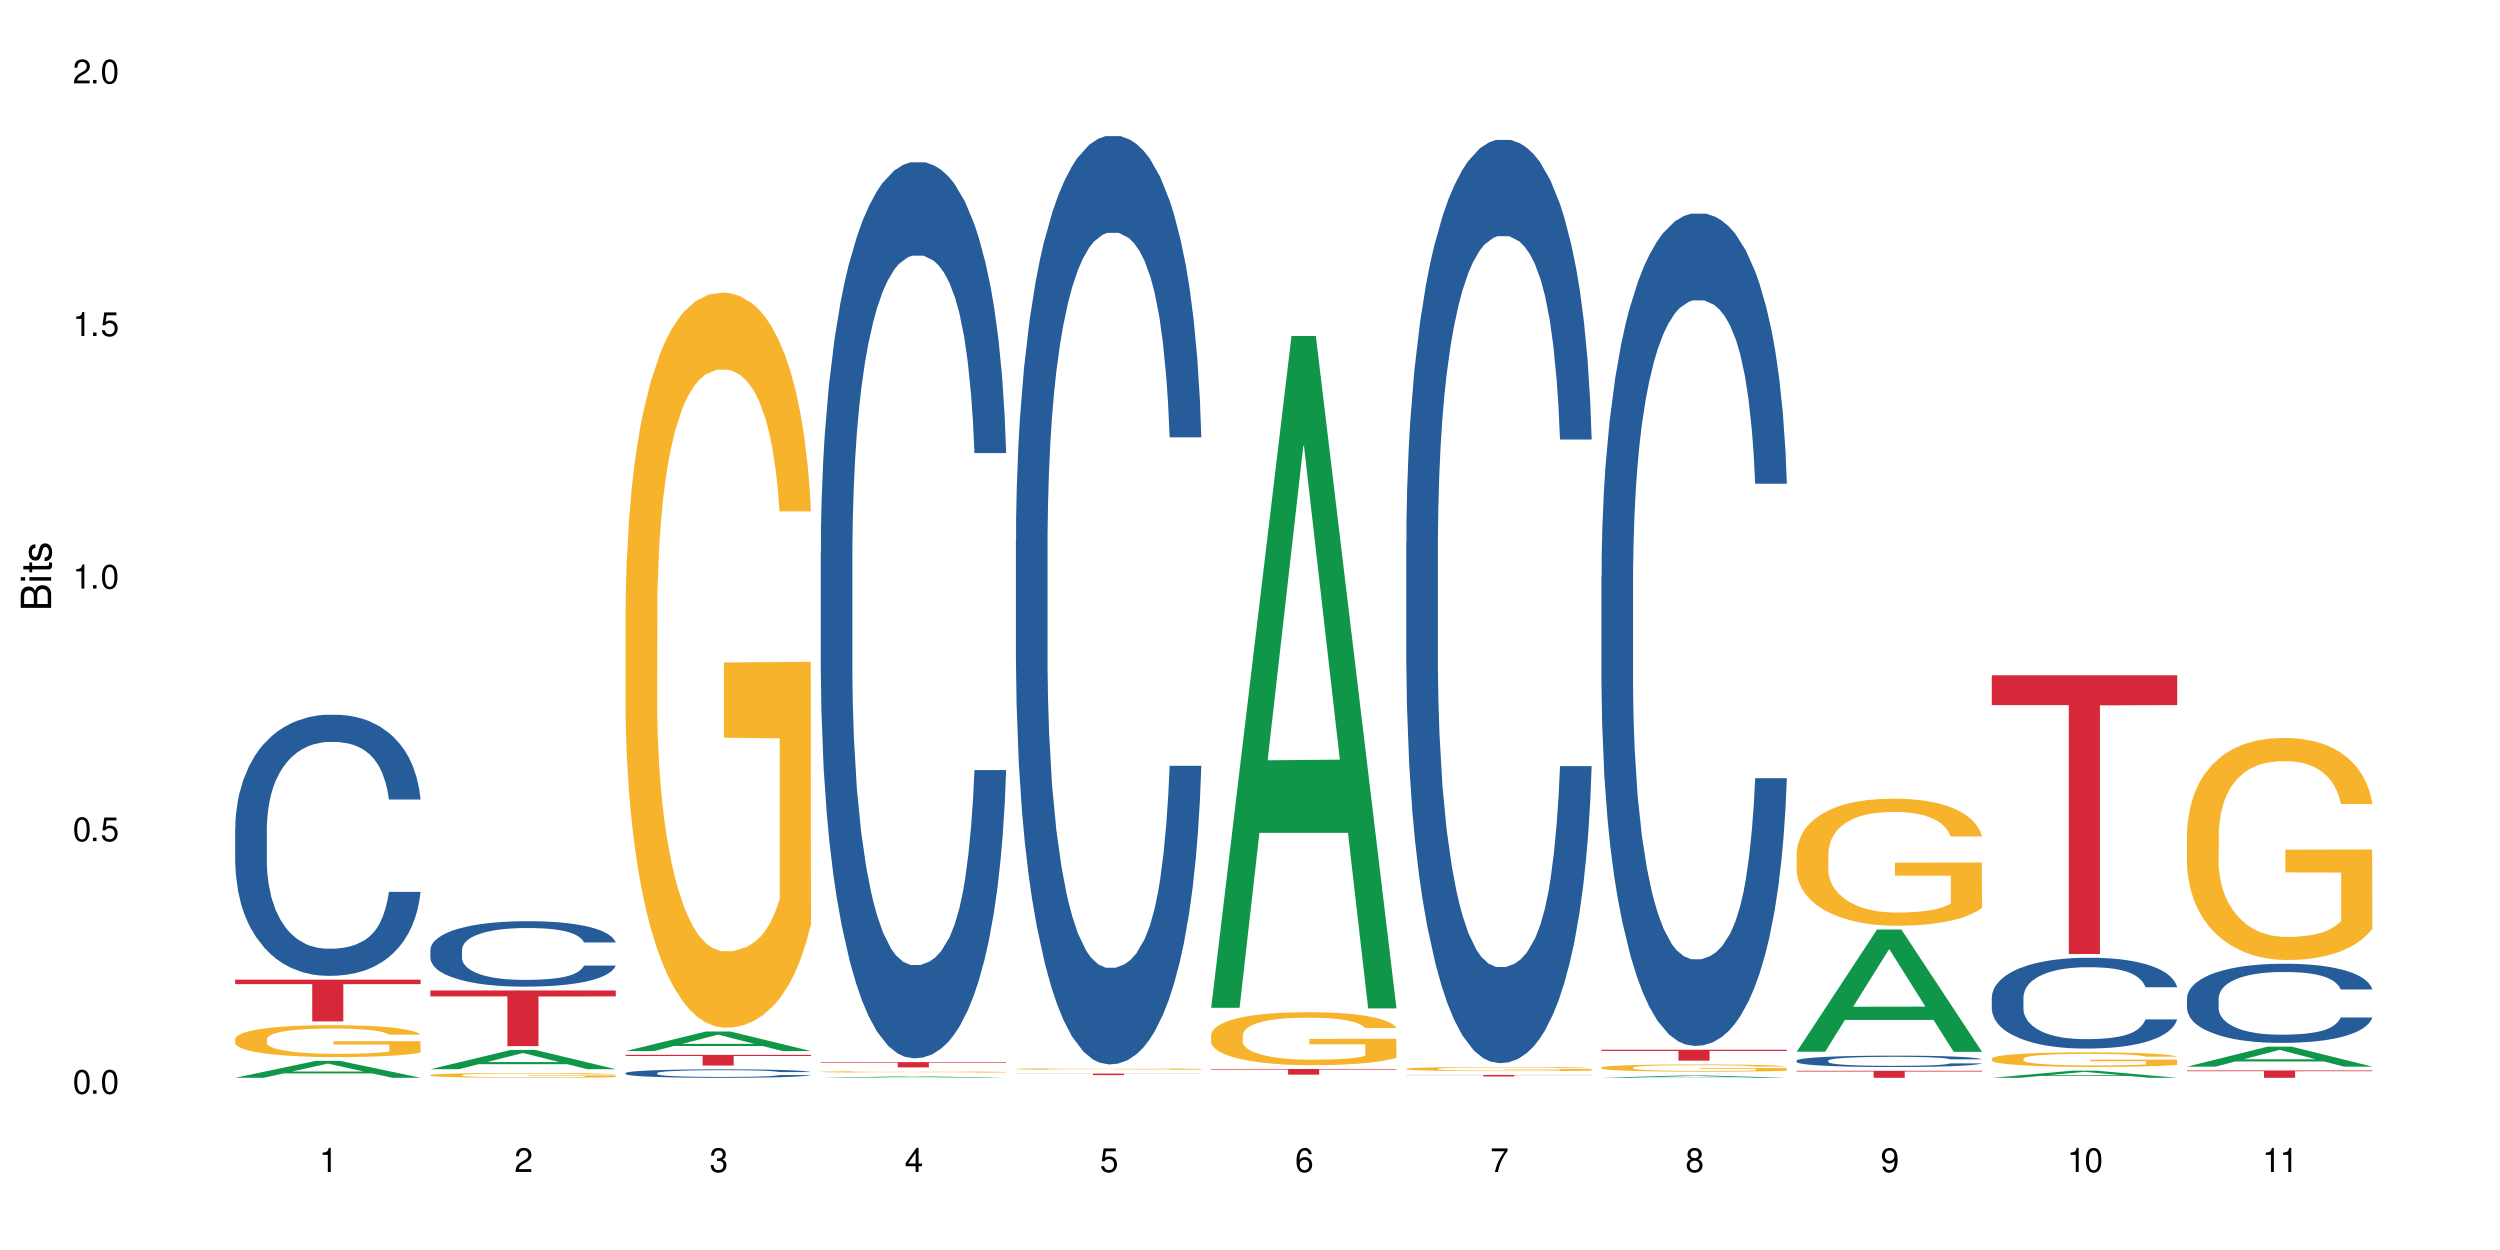 <?xml version="1.0" encoding="UTF-8"?>
<svg xmlns="http://www.w3.org/2000/svg" xmlns:xlink="http://www.w3.org/1999/xlink" width="720" height="360" viewBox="0 0 720 360">
<defs>
<g>
<g id="glyph-0-0">
</g>
<g id="glyph-0-1">
<path d="M 2.641 -6.938 C 2 -6.938 1.422 -6.656 1.078 -6.172 C 0.641 -5.562 0.406 -4.641 0.406 -3.359 C 0.406 -1.016 1.188 0.219 2.641 0.219 C 4.078 0.219 4.859 -1.016 4.859 -3.297 C 4.859 -4.641 4.656 -5.547 4.203 -6.172 C 3.844 -6.656 3.281 -6.938 2.641 -6.938 Z M 2.641 -6.188 C 3.547 -6.188 4 -5.25 4 -3.375 C 4 -1.406 3.562 -0.484 2.625 -0.484 C 1.734 -0.484 1.281 -1.438 1.281 -3.344 C 1.281 -5.25 1.734 -6.188 2.641 -6.188 Z M 2.641 -6.188 "/>
</g>
<g id="glyph-0-2">
<path d="M 1.828 -1 L 0.828 -1 L 0.828 0 L 1.828 0 Z M 1.828 -1 "/>
</g>
<g id="glyph-0-3">
<path d="M 4.562 -6.797 L 1.062 -6.797 L 0.547 -3.094 L 1.328 -3.094 C 1.719 -3.562 2.047 -3.734 2.578 -3.734 C 3.484 -3.734 4.062 -3.109 4.062 -2.094 C 4.062 -1.125 3.484 -0.531 2.578 -0.531 C 1.828 -0.531 1.375 -0.906 1.188 -1.672 L 0.328 -1.672 C 0.453 -1.109 0.547 -0.844 0.75 -0.594 C 1.125 -0.078 1.828 0.219 2.594 0.219 C 3.969 0.219 4.922 -0.781 4.922 -2.219 C 4.922 -3.562 4.031 -4.484 2.719 -4.484 C 2.25 -4.484 1.859 -4.359 1.469 -4.062 L 1.734 -5.969 L 4.562 -5.969 Z M 4.562 -6.797 "/>
</g>
<g id="glyph-0-4">
<path d="M 2.484 -4.938 L 2.484 0 L 3.328 0 L 3.328 -6.938 L 2.766 -6.938 C 2.469 -5.875 2.281 -5.734 0.984 -5.562 L 0.984 -4.938 Z M 2.484 -4.938 "/>
</g>
<g id="glyph-0-5">
<path d="M 4.859 -0.828 L 1.281 -0.828 C 1.359 -1.406 1.672 -1.781 2.5 -2.281 L 3.469 -2.828 C 4.406 -3.344 4.906 -4.062 4.906 -4.906 C 4.906 -5.484 4.672 -6.031 4.266 -6.406 C 3.859 -6.766 3.375 -6.938 2.719 -6.938 C 1.859 -6.938 1.219 -6.625 0.844 -6.031 C 0.609 -5.672 0.5 -5.234 0.484 -4.531 L 1.328 -4.531 C 1.359 -5.016 1.406 -5.281 1.531 -5.516 C 1.75 -5.938 2.188 -6.203 2.703 -6.203 C 3.469 -6.203 4.031 -5.641 4.031 -4.891 C 4.031 -4.344 3.719 -3.859 3.125 -3.516 L 2.234 -3 C 0.812 -2.172 0.406 -1.531 0.328 -0.016 L 4.859 -0.016 Z M 4.859 -0.828 "/>
</g>
<g id="glyph-0-6">
<path d="M 2.125 -3.188 L 2.578 -3.188 C 3.5 -3.188 3.984 -2.766 3.984 -1.922 C 3.984 -1.062 3.469 -0.531 2.594 -0.531 C 1.656 -0.531 1.203 -1 1.156 -2.016 L 0.312 -2.016 C 0.344 -1.453 0.438 -1.094 0.609 -0.781 C 0.953 -0.109 1.625 0.219 2.547 0.219 C 3.953 0.219 4.859 -0.625 4.859 -1.938 C 4.859 -2.828 4.516 -3.297 3.703 -3.594 C 4.344 -3.844 4.656 -4.328 4.656 -5.031 C 4.656 -6.219 3.875 -6.938 2.578 -6.938 C 1.203 -6.938 0.484 -6.172 0.453 -4.703 L 1.297 -4.703 C 1.312 -5.125 1.344 -5.359 1.453 -5.578 C 1.641 -5.969 2.062 -6.203 2.594 -6.203 C 3.344 -6.203 3.797 -5.75 3.797 -5 C 3.797 -4.516 3.609 -4.219 3.25 -4.047 C 3.016 -3.953 2.703 -3.922 2.125 -3.906 Z M 2.125 -3.188 "/>
</g>
<g id="glyph-0-7">
<path d="M 3.141 -1.672 L 3.141 0 L 3.984 0 L 3.984 -1.672 L 4.984 -1.672 L 4.984 -2.438 L 3.984 -2.438 L 3.984 -6.938 L 3.359 -6.938 L 0.266 -2.578 L 0.266 -1.672 Z M 3.141 -2.438 L 1 -2.438 L 3.141 -5.5 Z M 3.141 -2.438 "/>
</g>
<g id="glyph-0-8">
<path d="M 4.781 -5.125 C 4.609 -6.266 3.891 -6.938 2.844 -6.938 C 2.094 -6.938 1.422 -6.578 1.031 -5.953 C 0.594 -5.266 0.406 -4.422 0.406 -3.172 C 0.406 -2 0.578 -1.25 0.984 -0.641 C 1.359 -0.078 1.953 0.219 2.703 0.219 C 3.984 0.219 4.922 -0.75 4.922 -2.094 C 4.922 -3.375 4.062 -4.281 2.844 -4.281 C 2.172 -4.281 1.641 -4.031 1.281 -3.516 C 1.281 -5.234 1.828 -6.188 2.797 -6.188 C 3.391 -6.188 3.797 -5.797 3.938 -5.125 Z M 2.734 -3.531 C 3.547 -3.531 4.062 -2.953 4.062 -2.031 C 4.062 -1.156 3.484 -0.531 2.703 -0.531 C 1.922 -0.531 1.328 -1.188 1.328 -2.078 C 1.328 -2.938 1.906 -3.531 2.734 -3.531 Z M 2.734 -3.531 "/>
</g>
<g id="glyph-0-9">
<path d="M 4.984 -6.797 L 0.438 -6.797 L 0.438 -5.969 L 4.109 -5.969 C 2.5 -3.656 1.828 -2.234 1.328 0 L 2.219 0 C 2.594 -2.172 3.453 -4.047 4.984 -6.094 Z M 4.984 -6.797 "/>
</g>
<g id="glyph-0-10">
<path d="M 3.75 -3.656 C 4.469 -4.094 4.688 -4.438 4.688 -5.078 C 4.688 -6.172 3.844 -6.938 2.641 -6.938 C 1.438 -6.938 0.594 -6.172 0.594 -5.094 C 0.594 -4.438 0.812 -4.094 1.516 -3.656 C 0.734 -3.266 0.359 -2.703 0.359 -1.922 C 0.359 -0.656 1.281 0.219 2.641 0.219 C 3.984 0.219 4.922 -0.656 4.922 -1.922 C 4.922 -2.703 4.531 -3.266 3.75 -3.656 Z M 2.641 -6.188 C 3.359 -6.188 3.812 -5.75 3.812 -5.062 C 3.812 -4.406 3.344 -3.984 2.641 -3.984 C 1.922 -3.984 1.453 -4.406 1.453 -5.078 C 1.453 -5.75 1.922 -6.188 2.641 -6.188 Z M 2.641 -3.266 C 3.484 -3.266 4.062 -2.719 4.062 -1.906 C 4.062 -1.078 3.484 -0.531 2.625 -0.531 C 1.797 -0.531 1.219 -1.094 1.219 -1.906 C 1.219 -2.719 1.781 -3.266 2.641 -3.266 Z M 2.641 -3.266 "/>
</g>
<g id="glyph-0-11">
<path d="M 0.516 -1.578 C 0.672 -0.453 1.406 0.219 2.438 0.219 C 3.188 0.219 3.859 -0.141 4.266 -0.766 C 4.688 -1.453 4.891 -2.297 4.891 -3.547 C 4.891 -4.719 4.703 -5.453 4.312 -6.078 C 3.938 -6.641 3.344 -6.938 2.594 -6.938 C 1.297 -6.938 0.359 -5.969 0.359 -4.625 C 0.359 -3.344 1.234 -2.453 2.453 -2.453 C 3.094 -2.453 3.578 -2.672 4.016 -3.203 C 4 -1.484 3.469 -0.531 2.5 -0.531 C 1.906 -0.531 1.484 -0.906 1.359 -1.578 Z M 2.578 -6.203 C 3.375 -6.203 3.969 -5.531 3.969 -4.641 C 3.969 -3.797 3.391 -3.188 2.547 -3.188 C 1.734 -3.188 1.234 -3.766 1.234 -4.688 C 1.234 -5.562 1.797 -6.203 2.578 -6.203 Z M 2.578 -6.203 "/>
</g>
<g id="glyph-1-0">
</g>
<g id="glyph-1-1">
<path d="M 0 -0.953 L 0 -4.891 C 0 -5.719 -0.234 -6.344 -0.734 -6.797 C -1.188 -7.234 -1.812 -7.469 -2.5 -7.469 C -3.547 -7.469 -4.188 -7 -4.625 -5.875 C -4.984 -6.688 -5.625 -7.094 -6.531 -7.094 C -7.172 -7.094 -7.734 -6.859 -8.141 -6.391 C -8.562 -5.922 -8.75 -5.344 -8.75 -4.5 L -8.75 -0.953 Z M -4.984 -2.062 L -7.766 -2.062 L -7.766 -4.219 C -7.766 -4.844 -7.688 -5.203 -7.453 -5.5 C -7.219 -5.812 -6.859 -5.969 -6.375 -5.969 C -5.891 -5.969 -5.531 -5.812 -5.297 -5.5 C -5.062 -5.203 -4.984 -4.844 -4.984 -4.219 Z M -0.984 -2.062 L -4 -2.062 L -4 -4.781 C -4 -5.766 -3.438 -6.359 -2.484 -6.359 C -1.547 -6.359 -0.984 -5.766 -0.984 -4.781 Z M -0.984 -2.062 "/>
</g>
<g id="glyph-1-2">
<path d="M -6.281 -1.797 L -6.281 -0.797 L 0 -0.797 L 0 -1.797 Z M -8.75 -1.797 L -8.75 -0.797 L -7.484 -0.797 L -7.484 -1.797 Z M -8.75 -1.797 "/>
</g>
<g id="glyph-1-3">
<path d="M -6.281 -3.047 L -6.281 -2.016 L -8.016 -2.016 L -8.016 -1.016 L -6.281 -1.016 L -6.281 -0.172 L -5.469 -0.172 L -5.469 -1.016 L -0.719 -1.016 C -0.078 -1.016 0.281 -1.453 0.281 -2.234 C 0.281 -2.5 0.25 -2.719 0.188 -3.047 L -0.641 -3.047 C -0.609 -2.906 -0.594 -2.766 -0.594 -2.562 C -0.594 -2.141 -0.719 -2.016 -1.156 -2.016 L -5.469 -2.016 L -5.469 -3.047 Z M -6.281 -3.047 "/>
</g>
<g id="glyph-1-4">
<path d="M -4.531 -5.25 C -5.766 -5.25 -6.469 -4.422 -6.469 -2.969 C -6.469 -1.516 -5.719 -0.562 -4.547 -0.562 C -3.562 -0.562 -3.094 -1.062 -2.734 -2.562 L -2.516 -3.484 C -2.344 -4.188 -2.094 -4.469 -1.641 -4.469 C -1.047 -4.469 -0.641 -3.875 -0.641 -3 C -0.641 -2.453 -0.797 -2 -1.062 -1.75 C -1.25 -1.594 -1.422 -1.531 -1.875 -1.469 L -1.875 -0.406 C -0.422 -0.453 0.281 -1.266 0.281 -2.922 C 0.281 -4.5 -0.5 -5.516 -1.719 -5.516 C -2.656 -5.516 -3.172 -4.984 -3.469 -3.734 L -3.703 -2.766 C -3.891 -1.953 -4.156 -1.609 -4.594 -1.609 C -5.188 -1.609 -5.547 -2.125 -5.547 -2.938 C -5.547 -3.75 -5.203 -4.172 -4.531 -4.203 Z M -4.531 -5.25 "/>
</g>
</g>
</defs>
<rect x="-72" y="-36" width="864" height="432" fill="rgb(100%, 100%, 100%)" fill-opacity="1"/>
<path fill-rule="nonzero" fill="rgb(6.275%, 58.824%, 28.235%)" fill-opacity="1" d="M 67.73 310.402 L 67.789 310.398 L 90.895 305.535 L 97.91 305.535 L 121.133 310.406 L 112.973 310.406 L 107.152 309.137 L 81.652 309.137 L 75.945 310.402 L 67.73 310.402 L 84.105 308.609 L 104.816 308.605 L 94.488 306.332 L 94.375 306.328 L 94.262 306.34 L 84.047 308.605 L 84.105 308.609 Z M 67.73 310.402 "/>
<path fill-rule="nonzero" fill="rgb(14.51%, 36.078%, 60%)" fill-opacity="1" d="M 67.73 238.574 L 67.797 238.508 L 67.797 236.855 L 67.992 234.246 L 68.449 230.945 L 68.902 228.676 L 70.074 224.621 L 71.703 220.703 L 73.398 217.68 L 74.633 215.891 L 75.742 214.516 L 78.281 211.973 L 79.91 210.668 L 81.668 209.5 L 83.816 208.332 L 85.379 207.645 L 88.895 206.543 L 91.5 206.062 L 93.52 205.855 L 97.883 205.855 L 100.488 206.133 L 102.375 206.477 L 104.461 207.023 L 106.219 207.645 L 109.281 209.156 L 112.016 211.082 L 113.254 212.18 L 115.207 214.312 L 116.703 216.375 L 117.746 218.16 L 118.918 220.703 L 119.961 223.797 L 120.742 227.301 L 121.133 230.258 L 112.016 230.258 L 111.559 227.508 L 111.039 225.379 L 110.062 222.559 L 109.086 220.566 L 107.715 218.574 L 106.48 217.266 L 104.785 215.961 L 103.289 215.137 L 101.727 214.516 L 100.227 214.105 L 97.363 213.691 L 94.039 213.691 L 92.805 213.832 L 90.262 214.379 L 88.895 214.859 L 86.941 215.824 L 85.574 216.719 L 83.945 218.09 L 82.84 219.262 L 81.473 221.047 L 80.496 222.629 L 79.387 224.898 L 78.738 226.613 L 78.152 228.539 L 77.629 230.809 L 77.238 233.215 L 76.977 235.758 L 76.848 238.23 L 76.848 248.887 L 76.977 251.359 L 77.305 254.246 L 78.152 258.441 L 79.387 262.082 L 80.82 264.969 L 82.188 267.031 L 82.969 267.996 L 84.012 269.094 L 85.641 270.469 L 87.984 271.844 L 89.352 272.395 L 91.438 272.945 L 93.586 273.219 L 96.449 273.219 L 98.988 272.945 L 100.684 272.602 L 102.441 272.051 L 104.852 270.883 L 106.348 269.781 L 107.652 268.477 L 108.629 267.168 L 109.281 266.07 L 110.258 263.938 L 111.039 261.602 L 111.625 259.195 L 112.016 256.859 L 121.133 256.859 L 120.742 259.609 L 120.156 262.289 L 119.57 264.281 L 118.656 266.688 L 117.613 268.82 L 116.117 271.227 L 114.879 272.805 L 113.254 274.523 L 111.754 275.832 L 110.125 277 L 107.715 278.375 L 106.152 279.062 L 104.461 279.68 L 102.441 280.23 L 99.902 280.711 L 97.168 280.984 L 94.625 281.055 L 91.891 280.918 L 89.871 280.641 L 87.203 280.023 L 83.883 278.785 L 81.473 277.48 L 79.582 276.176 L 77.957 274.801 L 76.133 272.945 L 73.789 269.918 L 72.355 267.582 L 71.379 265.656 L 70.27 262.977 L 69.488 260.57 L 68.578 256.723 L 67.926 251.84 L 67.73 248.062 Z M 67.73 238.574 "/>
<path fill-rule="nonzero" fill="rgb(96.863%, 70.196%, 16.863%)" fill-opacity="1" d="M 67.73 299.191 L 67.797 299.184 L 67.797 299.016 L 68.055 298.637 L 68.707 298.117 L 69.555 297.691 L 70.465 297.355 L 71.051 297.18 L 72.027 296.926 L 72.875 296.742 L 75.023 296.363 L 77.762 296.012 L 79.258 295.859 L 80.949 295.719 L 83.359 295.559 L 84.469 295.5 L 87.855 295.363 L 91.695 295.281 L 95.93 295.254 L 97.883 295.266 L 100.555 295.297 L 104.199 295.391 L 106.285 295.473 L 107.91 295.559 L 109.605 295.668 L 111.688 295.836 L 113.645 296.035 L 115.207 296.238 L 116.77 296.488 L 118.07 296.758 L 119.18 297.051 L 120.156 297.406 L 120.742 297.699 L 121.133 297.992 L 112.078 297.992 L 111.559 297.699 L 110.973 297.473 L 109.996 297.195 L 109.02 296.992 L 108.043 296.832 L 106.219 296.617 L 104.656 296.48 L 102.703 296.363 L 100.812 296.289 L 98.664 296.238 L 97.363 296.223 L 93.91 296.223 L 90.785 296.281 L 88.961 296.348 L 87.66 296.414 L 85.836 296.539 L 84.727 296.641 L 84.078 296.707 L 82.125 296.969 L 80.82 297.203 L 80.105 297.363 L 79.191 297.613 L 78.543 297.84 L 77.824 298.176 L 77.434 298.43 L 76.914 299 L 76.848 300.512 L 77.043 300.828 L 77.434 301.172 L 77.957 301.477 L 78.738 301.793 L 79.52 302.039 L 80.887 302.367 L 82.059 302.582 L 82.969 302.727 L 84.727 302.953 L 85.445 303.027 L 87.137 303.18 L 88.895 303.297 L 91.047 303.398 L 92.672 303.449 L 95.277 303.492 L 98.598 303.492 L 102.508 303.441 L 104.98 303.371 L 106.676 303.305 L 107.781 303.246 L 109.148 303.156 L 110.125 303.07 L 111.039 302.977 L 112.145 302.836 L 112.145 300.828 L 96.059 300.82 L 96.059 299.879 L 121.066 299.871 L 121.133 303.156 L 119.766 303.383 L 118.07 303.598 L 116.441 303.766 L 114.75 303.91 L 112.34 304.07 L 110.387 304.172 L 107.391 304.289 L 104.656 304.363 L 101.789 304.414 L 99.25 304.438 L 96.254 304.445 L 93.586 304.43 L 90.719 304.379 L 88.441 304.312 L 86.355 304.23 L 84.273 304.121 L 81.668 303.945 L 79.973 303.801 L 78.215 303.625 L 76.457 303.414 L 74.895 303.188 L 73.852 303.012 L 72.812 302.809 L 71.703 302.559 L 70.66 302.273 L 69.879 302.012 L 69.164 301.719 L 68.645 301.441 L 68.121 301.062 L 67.859 300.762 L 67.73 300.5 Z M 67.73 299.191 "/>
<path fill-rule="nonzero" fill="rgb(83.922%, 15.686%, 22.353%)" fill-opacity="1" d="M 67.73 282.145 L 121.133 282.145 L 121.133 283.43 L 98.875 283.441 L 98.875 294.168 L 89.922 294.168 L 89.922 283.453 L 89.793 283.43 L 67.73 283.43 Z M 67.73 282.145 "/>
<path fill-rule="nonzero" fill="rgb(6.275%, 58.824%, 28.235%)" fill-opacity="1" d="M 123.941 307.926 L 124 307.922 L 147.105 302.379 L 154.125 302.379 L 177.344 307.934 L 169.184 307.934 L 163.367 306.484 L 137.863 306.484 L 132.156 307.926 L 123.941 307.926 L 140.316 305.883 L 161.027 305.879 L 150.699 303.285 L 150.586 303.281 L 150.473 303.297 L 140.258 305.879 L 140.316 305.883 Z M 123.941 307.926 "/>
<path fill-rule="nonzero" fill="rgb(14.51%, 36.078%, 60%)" fill-opacity="1" d="M 123.941 273.52 L 124.008 273.5 L 124.008 273.086 L 124.203 272.434 L 124.66 271.605 L 125.113 271.039 L 126.285 270.023 L 127.914 269.039 L 129.609 268.281 L 130.844 267.836 L 131.953 267.492 L 134.492 266.855 L 136.121 266.527 L 137.879 266.234 L 140.027 265.941 L 141.59 265.77 L 145.109 265.492 L 147.711 265.371 L 149.73 265.32 L 154.094 265.32 L 156.699 265.391 L 158.59 265.477 L 160.672 265.613 L 162.43 265.77 L 165.492 266.148 L 168.227 266.629 L 169.465 266.906 L 171.418 267.438 L 172.914 267.957 L 173.957 268.402 L 175.129 269.039 L 176.172 269.816 L 176.953 270.695 L 177.344 271.434 L 168.227 271.434 L 167.77 270.746 L 167.25 270.211 L 166.273 269.504 L 165.297 269.008 L 163.93 268.508 L 162.691 268.18 L 160.996 267.852 L 159.5 267.645 L 157.938 267.492 L 156.438 267.387 L 153.574 267.285 L 150.254 267.285 L 149.016 267.32 L 146.477 267.457 L 145.109 267.578 L 143.152 267.816 L 141.785 268.043 L 140.156 268.387 L 139.051 268.68 L 137.684 269.125 L 136.707 269.523 L 135.598 270.09 L 134.949 270.523 L 134.363 271.004 L 133.84 271.57 L 133.449 272.176 L 133.191 272.812 L 133.059 273.434 L 133.059 276.102 L 133.191 276.723 L 133.516 277.445 L 134.363 278.496 L 135.598 279.406 L 137.031 280.133 L 138.398 280.648 L 139.18 280.891 L 140.223 281.164 L 141.852 281.508 L 144.195 281.852 L 145.562 281.992 L 147.648 282.129 L 149.797 282.199 L 152.66 282.199 L 155.203 282.129 L 156.895 282.043 L 158.652 281.906 L 161.062 281.613 L 162.559 281.336 L 163.863 281.008 L 164.84 280.684 L 165.492 280.406 L 166.469 279.871 L 167.25 279.289 L 167.836 278.684 L 168.227 278.098 L 177.344 278.098 L 176.953 278.789 L 176.367 279.461 L 175.781 279.957 L 174.867 280.562 L 173.828 281.094 L 172.328 281.699 L 171.09 282.094 L 169.465 282.523 L 167.965 282.852 L 166.336 283.145 L 163.93 283.488 L 162.363 283.66 L 160.672 283.816 L 158.652 283.953 L 156.113 284.074 L 153.379 284.145 L 150.84 284.16 L 148.102 284.125 L 146.086 284.059 L 143.414 283.902 L 140.094 283.594 L 137.684 283.266 L 135.793 282.938 L 134.168 282.594 L 132.344 282.129 L 130 281.371 L 128.566 280.785 L 127.59 280.305 L 126.48 279.633 L 125.699 279.027 L 124.789 278.066 L 124.137 276.844 L 123.941 275.895 Z M 123.941 273.52 "/>
<path fill-rule="nonzero" fill="rgb(96.863%, 70.196%, 16.863%)" fill-opacity="1" d="M 123.941 309.613 L 124.008 309.613 L 124.008 309.59 L 124.27 309.531 L 124.918 309.453 L 125.766 309.387 L 126.676 309.336 L 127.266 309.312 L 128.242 309.273 L 129.086 309.246 L 131.234 309.188 L 133.973 309.137 L 135.469 309.113 L 137.164 309.09 L 139.57 309.066 L 140.68 309.059 L 144.066 309.039 L 147.906 309.023 L 152.141 309.02 L 154.094 309.023 L 156.766 309.027 L 160.41 309.043 L 162.496 309.055 L 164.125 309.066 L 165.816 309.082 L 167.902 309.109 L 169.855 309.141 L 171.418 309.168 L 172.98 309.207 L 174.281 309.246 L 175.391 309.293 L 176.367 309.344 L 176.953 309.391 L 177.344 309.434 L 168.293 309.434 L 167.77 309.391 L 167.184 309.355 L 166.207 309.312 L 164.254 309.258 L 162.43 309.227 L 160.867 309.207 L 158.914 309.188 L 157.023 309.176 L 154.875 309.168 L 150.121 309.168 L 146.996 309.176 L 145.172 309.188 L 143.871 309.195 L 142.047 309.215 L 140.941 309.23 L 140.289 309.242 L 138.336 309.281 L 137.031 309.316 L 136.316 309.34 L 135.402 309.379 L 134.754 309.41 L 134.035 309.461 L 133.645 309.5 L 133.125 309.586 L 133.059 309.812 L 133.254 309.863 L 133.645 309.914 L 134.168 309.961 L 134.949 310.008 L 135.73 310.043 L 137.098 310.094 L 138.27 310.125 L 139.18 310.148 L 140.941 310.184 L 141.656 310.191 L 143.348 310.215 L 145.109 310.234 L 147.258 310.25 L 148.883 310.258 L 151.488 310.262 L 154.812 310.262 L 158.719 310.254 L 161.191 310.246 L 162.887 310.234 L 163.992 310.227 L 165.359 310.211 L 166.336 310.199 L 167.25 310.188 L 168.355 310.164 L 168.355 309.863 L 152.27 309.859 L 152.27 309.719 L 177.277 309.719 L 177.344 310.211 L 175.977 310.246 L 174.281 310.281 L 172.656 310.305 L 170.961 310.324 L 168.551 310.352 L 166.598 310.367 L 163.602 310.383 L 160.867 310.395 L 158 310.402 L 155.461 310.406 L 149.797 310.406 L 146.93 310.398 L 144.652 310.387 L 142.566 310.375 L 140.484 310.359 L 137.879 310.332 L 136.188 310.309 L 134.426 310.281 L 132.668 310.25 L 131.105 310.219 L 130.062 310.191 L 129.023 310.16 L 127.914 310.121 L 126.871 310.078 L 126.09 310.039 L 125.375 309.996 L 124.855 309.953 L 124.332 309.898 L 124.074 309.852 L 123.941 309.812 Z M 123.941 309.613 "/>
<path fill-rule="nonzero" fill="rgb(83.922%, 15.686%, 22.353%)" fill-opacity="1" d="M 123.941 285.25 L 177.344 285.25 L 177.344 286.969 L 155.086 286.98 L 155.086 301.289 L 146.133 301.289 L 146.133 286.996 L 146.004 286.969 L 123.941 286.969 Z M 123.941 285.25 "/>
<path fill-rule="nonzero" fill="rgb(6.275%, 58.824%, 28.235%)" fill-opacity="1" d="M 180.152 302.711 L 180.211 302.703 L 203.316 297.074 L 210.336 297.074 L 233.555 302.715 L 225.395 302.715 L 219.578 301.242 L 194.074 301.242 L 188.371 302.711 L 180.152 302.711 L 196.527 300.633 L 217.238 300.629 L 206.91 297.996 L 206.797 297.988 L 206.684 298.004 L 196.473 300.629 L 196.527 300.633 Z M 180.152 302.711 "/>
<path fill-rule="nonzero" fill="rgb(14.51%, 36.078%, 60%)" fill-opacity="1" d="M 180.152 309.031 L 180.219 309.027 L 180.219 308.977 L 180.414 308.891 L 180.871 308.785 L 181.324 308.711 L 182.5 308.578 L 184.125 308.453 L 185.82 308.355 L 187.059 308.297 L 188.164 308.25 L 190.703 308.168 L 192.332 308.125 L 194.09 308.09 L 196.238 308.051 L 197.801 308.027 L 201.32 307.992 L 203.922 307.977 L 205.941 307.969 L 210.305 307.969 L 212.91 307.98 L 214.801 307.992 L 216.883 308.008 L 218.641 308.027 L 221.703 308.078 L 224.438 308.141 L 225.676 308.176 L 227.629 308.246 L 229.125 308.312 L 230.168 308.371 L 231.34 308.453 L 232.383 308.551 L 233.164 308.664 L 233.555 308.762 L 224.438 308.762 L 223.98 308.672 L 223.461 308.602 L 222.484 308.512 L 221.508 308.445 L 220.141 308.383 L 218.902 308.34 L 217.207 308.297 L 215.711 308.27 L 214.148 308.25 L 212.648 308.238 L 209.785 308.223 L 206.465 308.223 L 205.227 308.23 L 202.688 308.246 L 201.32 308.262 L 199.363 308.293 L 197.996 308.324 L 196.371 308.367 L 195.262 308.406 L 193.895 308.461 L 192.918 308.516 L 191.812 308.586 L 191.16 308.645 L 190.574 308.707 L 190.051 308.777 L 189.66 308.855 L 189.402 308.941 L 189.27 309.02 L 189.27 309.363 L 189.402 309.445 L 189.727 309.539 L 190.574 309.676 L 191.812 309.793 L 193.242 309.887 L 194.609 309.953 L 195.395 309.984 L 196.434 310.02 L 198.062 310.062 L 200.406 310.109 L 201.773 310.125 L 203.859 310.145 L 206.008 310.152 L 208.875 310.152 L 211.414 310.145 L 213.105 310.133 L 214.863 310.117 L 217.273 310.078 L 218.773 310.043 L 220.074 310 L 221.051 309.957 L 221.703 309.922 L 222.68 309.852 L 223.461 309.777 L 224.047 309.699 L 224.438 309.625 L 233.555 309.625 L 233.164 309.711 L 232.578 309.801 L 231.992 309.863 L 231.082 309.941 L 230.039 310.012 L 228.539 310.09 L 227.305 310.141 L 225.676 310.195 L 224.176 310.238 L 222.551 310.277 L 220.141 310.32 L 218.578 310.344 L 216.883 310.363 L 214.863 310.379 L 212.324 310.395 L 209.59 310.406 L 207.051 310.406 L 204.316 310.402 L 202.297 310.395 L 199.625 310.375 L 196.305 310.332 L 193.895 310.293 L 192.008 310.25 L 190.379 310.203 L 188.555 310.145 L 186.211 310.047 L 184.777 309.969 L 183.801 309.91 L 182.695 309.82 L 181.914 309.742 L 181 309.617 L 180.348 309.461 L 180.152 309.34 Z M 180.152 309.031 "/>
<path fill-rule="nonzero" fill="rgb(96.863%, 70.196%, 16.863%)" fill-opacity="1" d="M 180.152 174.938 L 180.219 174.746 L 180.219 170.879 L 180.48 162.176 L 181.129 150.188 L 181.977 140.324 L 182.891 132.59 L 183.477 128.531 L 184.453 122.73 L 185.297 118.477 L 187.449 109.773 L 190.184 101.652 L 191.68 98.172 L 193.375 94.887 L 195.785 91.211 L 196.891 89.859 L 200.277 86.766 L 204.121 84.832 L 208.352 84.25 L 210.305 84.445 L 212.977 85.219 L 216.621 87.344 L 218.707 89.277 L 220.336 91.211 L 222.027 93.727 L 224.113 97.594 L 226.066 102.234 L 227.629 106.875 L 229.191 112.676 L 230.492 118.863 L 231.602 125.629 L 232.578 133.75 L 233.164 140.52 L 233.555 147.289 L 224.504 147.289 L 223.98 140.52 L 223.395 135.297 L 222.418 128.918 L 221.441 124.277 L 220.465 120.602 L 218.641 115.574 L 217.078 112.48 L 215.125 109.773 L 213.238 108.035 L 211.086 106.875 L 209.785 106.488 L 206.332 106.488 L 203.207 107.84 L 201.383 109.387 L 200.082 110.934 L 198.258 113.836 L 197.152 116.156 L 196.5 117.703 L 194.547 123.695 L 193.242 129.109 L 192.527 132.785 L 191.617 138.586 L 190.965 143.805 L 190.246 151.543 L 189.855 157.344 L 189.336 170.492 L 189.27 205.297 L 189.465 212.645 L 189.855 220.57 L 190.379 227.531 L 191.16 234.883 L 191.941 240.488 L 193.309 248.031 L 194.48 253.059 L 195.395 256.344 L 197.152 261.566 L 197.867 263.305 L 199.562 266.785 L 201.32 269.492 L 203.469 271.812 L 205.098 272.973 L 207.699 273.941 L 211.023 273.941 L 214.93 272.781 L 217.402 271.234 L 219.098 269.688 L 220.203 268.332 L 221.57 266.207 L 222.551 264.273 L 223.461 262.145 L 224.566 258.859 L 224.566 212.645 L 208.484 212.449 L 208.484 190.793 L 233.488 190.602 L 233.555 266.207 L 232.188 271.426 L 230.492 276.453 L 228.867 280.32 L 227.172 283.609 L 224.762 287.281 L 222.809 289.602 L 219.812 292.309 L 217.078 294.051 L 214.215 295.211 L 211.672 295.789 L 208.68 295.984 L 206.008 295.598 L 203.141 294.438 L 200.863 292.891 L 198.777 290.957 L 196.695 288.441 L 194.09 284.383 L 192.398 281.094 L 190.641 277.035 L 188.879 272.199 L 187.316 266.98 L 186.277 262.918 L 185.234 258.277 L 184.125 252.477 L 183.086 245.902 L 182.305 239.91 L 181.586 233.141 L 181.066 226.758 L 180.543 218.059 L 180.285 211.098 L 180.152 205.102 Z M 180.152 174.938 "/>
<path fill-rule="nonzero" fill="rgb(83.922%, 15.686%, 22.353%)" fill-opacity="1" d="M 180.152 303.805 L 233.555 303.805 L 233.555 304.133 L 211.301 304.137 L 211.301 306.883 L 202.344 306.883 L 202.344 304.141 L 202.215 304.133 L 180.152 304.133 Z M 180.152 303.805 "/>
<path fill-rule="nonzero" fill="rgb(6.275%, 58.824%, 28.235%)" fill-opacity="1" d="M 236.367 310.406 L 236.422 310.406 L 259.527 310.004 L 266.547 310.004 L 289.766 310.406 L 281.609 310.406 L 275.789 310.301 L 250.285 310.301 L 244.582 310.406 L 236.367 310.406 L 252.738 310.258 L 273.449 310.258 L 263.121 310.07 L 262.895 310.07 L 252.684 310.258 L 252.738 310.258 Z M 236.367 310.406 "/>
<path fill-rule="nonzero" fill="rgb(14.51%, 36.078%, 60%)" fill-opacity="1" d="M 236.367 159.031 L 236.43 158.797 L 236.43 153.133 L 236.625 144.172 L 237.082 132.848 L 237.539 125.062 L 238.711 111.148 L 240.34 97.703 L 242.031 87.324 L 243.27 81.191 L 244.375 76.473 L 246.914 67.746 L 248.543 63.262 L 250.301 59.254 L 252.449 55.242 L 254.016 52.883 L 257.531 49.109 L 260.137 47.457 L 262.152 46.75 L 266.516 46.75 L 269.121 47.695 L 271.012 48.875 L 273.094 50.762 L 274.852 52.883 L 277.914 58.074 L 280.648 64.68 L 281.887 68.453 L 283.84 75.766 L 285.34 82.84 L 286.379 88.973 L 287.551 97.703 L 288.594 108.316 L 289.375 120.348 L 289.766 130.488 L 280.648 130.488 L 280.191 121.055 L 279.672 113.742 L 278.695 104.07 L 277.719 97.23 L 276.352 90.391 L 275.113 85.906 L 273.422 81.426 L 271.922 78.594 L 270.359 76.473 L 268.863 75.059 L 265.996 73.641 L 262.676 73.641 L 261.438 74.113 L 258.898 76 L 257.531 77.652 L 255.578 80.953 L 254.211 84.02 L 252.582 88.738 L 251.473 92.746 L 250.105 98.883 L 249.129 104.305 L 248.023 112.09 L 247.371 117.988 L 246.785 124.594 L 246.266 132.375 L 245.875 140.633 L 245.613 149.359 L 245.484 157.852 L 245.484 194.414 L 245.613 202.906 L 245.938 212.812 L 246.785 227.199 L 248.023 239.703 L 249.457 249.609 L 250.824 256.688 L 251.605 259.988 L 252.645 263.762 L 254.273 268.48 L 256.617 273.199 L 257.984 275.086 L 260.07 276.973 L 262.219 277.914 L 265.086 277.914 L 267.625 276.973 L 269.316 275.793 L 271.074 273.906 L 273.484 269.895 L 274.984 266.121 L 276.285 261.641 L 277.262 257.156 L 277.914 253.383 L 278.891 246.07 L 279.672 238.051 L 280.258 229.797 L 280.648 221.777 L 289.766 221.777 L 289.375 231.211 L 288.789 240.41 L 288.203 247.25 L 287.293 255.508 L 286.25 262.82 L 284.75 271.074 L 283.516 276.5 L 281.887 282.398 L 280.387 286.879 L 278.762 290.891 L 276.352 295.605 L 274.789 297.965 L 273.094 300.09 L 271.074 301.977 L 268.535 303.625 L 265.801 304.57 L 263.262 304.805 L 260.527 304.336 L 258.508 303.391 L 255.836 301.27 L 252.516 297.023 L 250.105 292.539 L 248.219 288.059 L 246.59 283.34 L 244.766 276.973 L 242.422 266.594 L 240.988 258.574 L 240.012 251.969 L 238.906 242.77 L 238.125 234.512 L 237.211 221.305 L 236.562 204.555 L 236.367 191.582 Z M 236.367 159.031 "/>
<path fill-rule="nonzero" fill="rgb(96.863%, 70.196%, 16.863%)" fill-opacity="1" d="M 236.367 308.684 L 236.43 308.684 L 236.43 308.676 L 236.691 308.656 L 237.344 308.637 L 238.188 308.617 L 239.102 308.602 L 239.688 308.594 L 240.664 308.582 L 241.512 308.574 L 243.66 308.559 L 246.395 308.543 L 247.891 308.535 L 249.586 308.531 L 251.996 308.523 L 253.102 308.52 L 256.488 308.516 L 260.332 308.512 L 264.562 308.508 L 266.516 308.508 L 269.188 308.512 L 272.836 308.516 L 274.918 308.52 L 276.547 308.523 L 278.238 308.527 L 280.324 308.535 L 282.277 308.543 L 283.84 308.551 L 285.402 308.562 L 286.707 308.574 L 287.812 308.59 L 288.789 308.605 L 289.375 308.617 L 289.766 308.629 L 280.715 308.629 L 280.191 308.617 L 279.605 308.605 L 278.629 308.594 L 276.676 308.578 L 274.852 308.57 L 273.289 308.562 L 271.336 308.559 L 269.449 308.555 L 267.301 308.551 L 262.543 308.551 L 259.418 308.555 L 257.594 308.559 L 256.293 308.559 L 254.469 308.566 L 253.363 308.57 L 252.711 308.574 L 250.758 308.586 L 249.457 308.594 L 248.738 308.602 L 247.828 308.613 L 247.176 308.621 L 246.461 308.637 L 246.07 308.648 L 245.547 308.672 L 245.484 308.742 L 245.68 308.754 L 246.07 308.77 L 246.59 308.781 L 247.371 308.797 L 248.152 308.809 L 249.52 308.82 L 250.691 308.832 L 251.605 308.836 L 253.363 308.848 L 254.078 308.852 L 255.773 308.859 L 257.531 308.863 L 259.68 308.867 L 261.309 308.871 L 271.141 308.871 L 273.617 308.867 L 275.309 308.863 L 276.418 308.859 L 277.785 308.855 L 278.762 308.852 L 279.672 308.848 L 280.781 308.844 L 280.781 308.754 L 264.695 308.754 L 264.695 308.711 L 289.699 308.711 L 289.766 308.855 L 288.398 308.867 L 286.707 308.875 L 285.078 308.883 L 283.383 308.891 L 280.977 308.898 L 279.02 308.902 L 276.023 308.906 L 273.289 308.91 L 270.426 308.91 L 267.887 308.914 L 262.219 308.914 L 259.355 308.91 L 257.074 308.906 L 254.992 308.902 L 252.906 308.898 L 250.301 308.891 L 248.609 308.887 L 246.852 308.879 L 245.094 308.867 L 243.527 308.859 L 242.488 308.852 L 241.445 308.84 L 240.34 308.832 L 239.297 308.816 L 238.516 308.805 L 237.797 308.793 L 237.277 308.781 L 236.758 308.766 L 236.496 308.75 L 236.367 308.738 Z M 236.367 308.684 "/>
<path fill-rule="nonzero" fill="rgb(83.922%, 15.686%, 22.353%)" fill-opacity="1" d="M 236.367 305.895 L 289.766 305.895 L 289.766 306.059 L 267.512 306.059 L 267.512 307.418 L 258.555 307.418 L 258.555 306.062 L 258.426 306.059 L 236.367 306.059 Z M 236.367 305.895 "/>
<path fill-rule="nonzero" fill="rgb(14.51%, 36.078%, 60%)" fill-opacity="1" d="M 292.578 155.535 L 292.641 155.289 L 292.641 149.422 L 292.836 140.137 L 293.293 128.406 L 293.75 120.34 L 294.922 105.922 L 296.551 91.992 L 298.242 81.238 L 299.48 74.883 L 300.586 69.996 L 303.125 60.953 L 304.754 56.312 L 306.512 52.156 L 308.664 48 L 310.227 45.559 L 313.742 41.648 L 316.348 39.938 L 318.367 39.203 L 322.73 39.203 L 325.332 40.18 L 327.223 41.402 L 329.305 43.359 L 331.066 45.559 L 334.125 50.934 L 336.859 57.777 L 338.098 61.688 L 340.051 69.262 L 341.551 76.594 L 342.59 82.949 L 343.762 91.992 L 344.805 102.988 L 345.586 115.453 L 345.977 125.961 L 336.859 125.961 L 336.406 116.188 L 335.883 108.609 L 334.906 98.59 L 333.93 91.504 L 332.562 84.414 L 331.324 79.773 L 329.633 75.129 L 328.133 72.195 L 326.57 69.996 L 325.074 68.531 L 322.207 67.062 L 318.887 67.062 L 317.648 67.551 L 315.109 69.508 L 313.742 71.219 L 311.789 74.641 L 310.422 77.816 L 308.793 82.703 L 307.684 86.859 L 306.316 93.215 L 305.34 98.836 L 304.234 106.898 L 303.582 113.008 L 302.996 119.852 L 302.477 127.918 L 302.086 136.473 L 301.824 145.512 L 301.695 154.312 L 301.695 192.191 L 301.824 200.988 L 302.148 211.254 L 302.996 226.164 L 304.234 239.113 L 305.668 249.379 L 307.035 256.711 L 307.816 260.133 L 308.859 264.043 L 310.484 268.93 L 312.832 273.816 L 314.199 275.773 L 316.281 277.73 L 318.43 278.707 L 321.297 278.707 L 323.836 277.73 L 325.527 276.508 L 327.289 274.551 L 329.695 270.398 L 331.195 266.488 L 332.496 261.844 L 333.473 257.199 L 334.125 253.289 L 335.102 245.715 L 335.883 237.402 L 336.469 228.852 L 336.859 220.543 L 345.977 220.543 L 345.586 230.316 L 345 239.848 L 344.414 246.934 L 343.504 255.488 L 342.461 263.066 L 340.965 271.617 L 339.727 277.238 L 338.098 283.348 L 336.602 287.992 L 334.973 292.148 L 332.562 297.035 L 331 299.48 L 329.305 301.68 L 327.289 303.633 L 324.746 305.344 L 322.012 306.32 L 319.473 306.566 L 316.738 306.078 L 314.719 305.102 L 312.047 302.902 L 308.727 298.5 L 306.316 293.859 L 304.43 289.215 L 302.801 284.328 L 300.977 277.73 L 298.633 266.977 L 297.199 258.668 L 296.223 251.824 L 295.117 242.293 L 294.336 233.738 L 293.422 220.051 L 292.773 202.699 L 292.578 189.258 Z M 292.578 155.535 "/>
<path fill-rule="nonzero" fill="rgb(96.863%, 70.196%, 16.863%)" fill-opacity="1" d="M 292.578 307.848 L 292.641 307.848 L 292.641 307.84 L 292.902 307.82 L 293.555 307.797 L 294.398 307.773 L 295.312 307.758 L 295.898 307.75 L 296.875 307.738 L 297.723 307.727 L 299.871 307.711 L 302.605 307.691 L 304.105 307.684 L 305.797 307.68 L 308.207 307.672 L 309.312 307.668 L 312.699 307.66 L 316.543 307.656 L 325.398 307.656 L 329.047 307.664 L 331.129 307.668 L 332.758 307.672 L 334.449 307.676 L 336.535 307.684 L 338.488 307.695 L 340.051 307.703 L 341.613 307.715 L 342.918 307.73 L 344.023 307.742 L 345.586 307.773 L 345.977 307.789 L 336.926 307.789 L 336.406 307.773 L 335.82 307.762 L 334.84 307.75 L 332.887 307.734 L 331.066 307.723 L 329.5 307.715 L 327.547 307.711 L 325.66 307.707 L 323.512 307.703 L 318.758 307.703 L 315.629 307.707 L 313.809 307.707 L 312.504 307.711 L 310.68 307.719 L 309.574 307.723 L 308.922 307.727 L 306.969 307.738 L 305.668 307.75 L 304.949 307.758 L 304.039 307.77 L 303.387 307.781 L 302.672 307.797 L 302.281 307.809 L 301.758 307.836 L 301.695 307.91 L 301.891 307.926 L 302.281 307.945 L 302.801 307.957 L 303.582 307.973 L 304.363 307.984 L 305.73 308 L 306.902 308.012 L 307.816 308.02 L 309.574 308.031 L 310.289 308.035 L 311.984 308.043 L 313.742 308.047 L 315.891 308.051 L 317.52 308.055 L 327.352 308.055 L 329.828 308.051 L 331.52 308.047 L 332.629 308.043 L 333.996 308.039 L 334.973 308.035 L 335.883 308.031 L 336.992 308.023 L 336.992 307.926 L 320.906 307.926 L 320.906 307.879 L 345.914 307.879 L 345.977 308.039 L 344.609 308.051 L 342.918 308.062 L 341.289 308.07 L 339.598 308.078 L 337.188 308.086 L 335.234 308.09 L 332.238 308.094 L 329.5 308.098 L 326.637 308.102 L 318.43 308.102 L 315.566 308.098 L 313.285 308.098 L 311.203 308.094 L 309.117 308.086 L 306.512 308.078 L 304.82 308.07 L 303.062 308.062 L 301.305 308.051 L 299.742 308.043 L 298.699 308.031 L 297.656 308.023 L 296.551 308.012 L 295.508 307.996 L 294.727 307.984 L 294.008 307.969 L 293.488 307.957 L 292.969 307.938 L 292.707 307.922 L 292.578 307.91 Z M 292.578 307.848 "/>
<path fill-rule="nonzero" fill="rgb(83.922%, 15.686%, 22.353%)" fill-opacity="1" d="M 292.578 309.191 L 345.977 309.191 L 345.977 309.238 L 323.723 309.242 L 323.723 309.641 L 314.77 309.641 L 314.77 309.242 L 314.637 309.238 L 292.578 309.238 Z M 292.578 309.191 "/>
<path fill-rule="nonzero" fill="rgb(6.275%, 58.824%, 28.235%)" fill-opacity="1" d="M 348.789 290.238 L 348.844 290.055 L 371.953 96.777 L 378.969 96.777 L 402.188 290.418 L 394.031 290.418 L 388.211 239.871 L 362.711 239.871 L 357.004 290.238 L 348.789 290.238 L 365.164 218.961 L 385.871 218.781 L 375.547 128.414 L 375.434 128.23 L 375.316 128.777 L 365.105 218.781 L 365.164 218.961 Z M 348.789 290.238 "/>
<path fill-rule="nonzero" fill="rgb(96.863%, 70.196%, 16.863%)" fill-opacity="1" d="M 348.789 298.047 L 348.852 298.031 L 348.852 297.754 L 349.113 297.125 L 349.766 296.262 L 350.613 295.551 L 351.523 294.992 L 352.109 294.699 L 353.086 294.281 L 353.934 293.977 L 356.082 293.348 L 358.816 292.762 L 360.316 292.512 L 362.008 292.273 L 364.418 292.012 L 365.523 291.914 L 368.91 291.688 L 372.754 291.551 L 376.988 291.508 L 378.941 291.523 L 381.609 291.578 L 385.258 291.73 L 387.34 291.871 L 388.969 292.012 L 390.664 292.191 L 392.746 292.469 L 394.699 292.805 L 396.262 293.141 L 397.824 293.559 L 399.129 294.004 L 400.234 294.492 L 401.211 295.078 L 401.797 295.566 L 402.188 296.055 L 393.137 296.055 L 392.617 295.566 L 392.031 295.188 L 391.055 294.727 L 390.078 294.395 L 389.098 294.129 L 387.277 293.766 L 385.715 293.543 L 383.758 293.348 L 381.871 293.223 L 379.723 293.141 L 378.418 293.113 L 374.969 293.113 L 371.844 293.207 L 370.02 293.32 L 368.715 293.434 L 366.891 293.641 L 365.785 293.809 L 365.133 293.918 L 363.18 294.352 L 361.879 294.742 L 361.16 295.008 L 360.25 295.426 L 359.598 295.801 L 358.883 296.359 L 358.492 296.777 L 357.969 297.727 L 357.906 300.234 L 358.102 300.766 L 358.492 301.336 L 359.012 301.84 L 359.793 302.367 L 360.574 302.773 L 361.941 303.316 L 363.117 303.68 L 364.027 303.914 L 365.785 304.293 L 366.5 304.418 L 368.195 304.668 L 369.953 304.863 L 372.102 305.031 L 373.73 305.113 L 376.336 305.184 L 379.656 305.184 L 383.562 305.102 L 386.039 304.988 L 387.73 304.879 L 388.84 304.781 L 390.207 304.625 L 391.184 304.488 L 392.094 304.332 L 393.203 304.098 L 393.203 300.766 L 377.117 300.75 L 377.117 299.188 L 402.125 299.176 L 402.188 304.625 L 400.82 305.004 L 399.129 305.363 L 397.5 305.645 L 395.809 305.879 L 393.398 306.145 L 391.445 306.312 L 388.449 306.508 L 385.715 306.633 L 382.848 306.719 L 380.309 306.758 L 377.312 306.773 L 374.641 306.746 L 371.777 306.66 L 369.496 306.551 L 367.414 306.41 L 365.328 306.23 L 362.727 305.938 L 361.031 305.699 L 359.273 305.406 L 357.516 305.059 L 355.953 304.684 L 354.91 304.391 L 353.867 304.055 L 352.762 303.637 L 351.719 303.164 L 350.938 302.73 L 350.223 302.242 L 349.699 301.781 L 349.18 301.156 L 348.918 300.652 L 348.789 300.223 Z M 348.789 298.047 "/>
<path fill-rule="nonzero" fill="rgb(83.922%, 15.686%, 22.353%)" fill-opacity="1" d="M 348.789 307.863 L 402.188 307.863 L 402.188 308.039 L 379.934 308.039 L 379.934 309.5 L 370.98 309.5 L 370.98 308.039 L 348.789 308.039 Z M 348.789 307.863 "/>
<path fill-rule="nonzero" fill="rgb(14.51%, 36.078%, 60%)" fill-opacity="1" d="M 405 155.996 L 405.066 155.754 L 405.066 149.922 L 405.262 140.684 L 405.715 129.02 L 406.172 121 L 407.344 106.66 L 408.973 92.805 L 410.664 82.113 L 411.902 75.793 L 413.012 70.93 L 415.551 61.938 L 417.18 57.32 L 418.938 53.188 L 421.086 49.059 L 422.648 46.625 L 426.164 42.738 L 428.77 41.035 L 430.789 40.309 L 435.152 40.309 L 437.758 41.281 L 439.645 42.496 L 441.73 44.438 L 443.488 46.625 L 446.547 51.973 L 449.285 58.777 L 450.52 62.668 L 452.473 70.203 L 453.973 77.492 L 455.016 83.812 L 456.188 92.805 L 457.227 103.742 L 458.012 116.137 L 458.402 126.59 L 449.285 126.59 L 448.828 116.867 L 448.309 109.332 L 447.328 99.367 L 446.352 92.32 L 444.984 85.27 L 443.746 80.652 L 442.055 76.035 L 440.559 73.117 L 438.992 70.93 L 437.496 69.473 L 434.629 68.016 L 431.309 68.016 L 430.07 68.5 L 427.531 70.445 L 426.164 72.148 L 424.211 75.551 L 422.844 78.707 L 421.215 83.57 L 420.109 87.703 L 418.742 94.02 L 417.766 99.609 L 416.656 107.633 L 416.004 113.707 L 415.418 120.512 L 414.898 128.535 L 414.508 137.039 L 414.246 146.031 L 414.117 154.781 L 414.117 192.453 L 414.246 201.203 L 414.574 211.41 L 415.418 226.238 L 416.656 239.117 L 418.09 249.328 L 419.457 256.617 L 420.238 260.02 L 421.281 263.91 L 422.91 268.77 L 425.254 273.633 L 426.621 275.574 L 428.703 277.52 L 430.855 278.492 L 433.719 278.492 L 436.258 277.52 L 437.953 276.305 L 439.711 274.359 L 442.121 270.23 L 443.617 266.34 L 444.922 261.723 L 445.898 257.105 L 446.547 253.215 L 447.523 245.68 L 448.309 237.418 L 448.895 228.91 L 449.285 220.648 L 458.402 220.648 L 458.012 230.371 L 457.426 239.848 L 456.836 246.898 L 455.926 255.402 L 454.883 262.938 L 453.387 271.445 L 452.148 277.035 L 450.52 283.109 L 449.023 287.727 L 447.395 291.859 L 444.984 296.723 L 443.422 299.152 L 441.73 301.34 L 439.711 303.281 L 437.172 304.984 L 434.434 305.957 L 431.895 306.199 L 429.16 305.715 L 427.141 304.742 L 424.473 302.555 L 421.148 298.18 L 418.742 293.562 L 416.852 288.945 L 415.223 284.082 L 413.402 277.52 L 411.055 266.828 L 409.625 258.562 L 408.648 251.758 L 407.539 242.277 L 406.758 233.773 L 405.848 220.16 L 405.195 202.906 L 405 189.539 Z M 405 155.996 "/>
<path fill-rule="nonzero" fill="rgb(96.863%, 70.196%, 16.863%)" fill-opacity="1" d="M 405 307.805 L 405.066 307.805 L 405.066 307.781 L 405.324 307.734 L 405.977 307.664 L 406.824 307.609 L 407.734 307.562 L 408.32 307.543 L 409.297 307.508 L 410.145 307.484 L 412.293 307.434 L 415.027 307.387 L 416.527 307.367 L 418.219 307.348 L 420.629 307.328 L 421.738 307.32 L 425.121 307.305 L 428.965 307.293 L 433.199 307.289 L 435.152 307.289 L 437.82 307.293 L 441.469 307.305 L 443.551 307.316 L 445.18 307.328 L 446.875 307.344 L 448.957 307.363 L 450.91 307.391 L 452.473 307.418 L 454.039 307.449 L 455.34 307.484 L 456.445 307.523 L 457.426 307.57 L 458.012 307.609 L 458.402 307.648 L 449.348 307.648 L 448.828 307.609 L 448.242 307.578 L 447.266 307.543 L 446.289 307.516 L 445.312 307.496 L 443.488 307.469 L 441.926 307.449 L 439.973 307.434 L 438.082 307.426 L 435.934 307.418 L 434.629 307.414 L 431.18 307.414 L 428.055 307.422 L 426.23 307.434 L 424.926 307.441 L 423.105 307.457 L 421.996 307.469 L 421.348 307.48 L 419.391 307.512 L 418.09 307.543 L 417.375 307.566 L 416.461 307.598 L 415.809 307.629 L 415.094 307.672 L 414.703 307.707 L 414.184 307.781 L 414.117 307.977 L 414.312 308.02 L 414.703 308.066 L 415.223 308.105 L 416.004 308.148 L 416.785 308.18 L 418.156 308.223 L 419.328 308.25 L 420.238 308.27 L 421.996 308.297 L 422.715 308.309 L 424.406 308.328 L 426.164 308.344 L 428.312 308.355 L 429.941 308.363 L 432.547 308.371 L 435.867 308.371 L 439.777 308.363 L 442.25 308.355 L 443.945 308.344 L 445.051 308.336 L 446.418 308.324 L 447.395 308.312 L 448.309 308.301 L 449.414 308.285 L 449.414 308.02 L 433.328 308.02 L 433.328 307.895 L 458.336 307.895 L 458.402 308.324 L 457.031 308.355 L 455.34 308.383 L 453.711 308.406 L 452.02 308.426 L 449.609 308.445 L 447.656 308.457 L 444.66 308.473 L 441.926 308.484 L 439.059 308.492 L 436.52 308.492 L 433.523 308.496 L 430.855 308.492 L 427.988 308.484 L 425.707 308.477 L 421.543 308.453 L 418.938 308.43 L 417.242 308.41 L 415.484 308.387 L 413.727 308.359 L 412.164 308.328 L 410.078 308.281 L 408.973 308.246 L 407.93 308.211 L 407.148 308.176 L 406.434 308.137 L 405.91 308.102 L 405.391 308.051 L 405.129 308.012 L 405 307.977 Z M 405 307.805 "/>
<path fill-rule="nonzero" fill="rgb(83.922%, 15.686%, 22.353%)" fill-opacity="1" d="M 405 309.582 L 458.402 309.582 L 458.402 309.633 L 436.145 309.633 L 436.145 310.023 L 427.191 310.023 L 427.191 309.633 L 405 309.633 Z M 405 309.582 "/>
<path fill-rule="nonzero" fill="rgb(6.275%, 58.824%, 28.235%)" fill-opacity="1" d="M 461.211 310.406 L 461.27 310.406 L 484.375 309.734 L 491.391 309.734 L 514.613 310.406 L 506.453 310.406 L 500.633 310.23 L 475.133 310.23 L 469.426 310.406 L 461.211 310.406 L 477.586 310.16 L 498.297 310.156 L 487.969 309.844 L 487.742 309.844 L 477.527 310.156 L 477.586 310.16 Z M 461.211 310.406 "/>
<path fill-rule="nonzero" fill="rgb(14.51%, 36.078%, 60%)" fill-opacity="1" d="M 461.211 165.832 L 461.277 165.613 L 461.277 160.355 L 461.473 152.027 L 461.926 141.512 L 462.383 134.281 L 463.555 121.355 L 465.184 108.863 L 466.879 99.223 L 468.113 93.527 L 469.223 89.145 L 471.762 81.039 L 473.391 76.875 L 475.148 73.152 L 477.297 69.426 L 478.859 67.234 L 482.375 63.73 L 484.98 62.195 L 487 61.539 L 491.363 61.539 L 493.969 62.414 L 495.855 63.512 L 497.941 65.262 L 499.699 67.234 L 502.762 72.055 L 505.496 78.191 L 506.73 81.695 L 508.688 88.488 L 510.184 95.062 L 511.227 100.758 L 512.398 108.863 L 513.441 118.727 L 514.223 129.898 L 514.613 139.32 L 505.496 139.32 L 505.039 130.559 L 504.52 123.766 L 503.543 114.781 L 502.562 108.426 L 501.195 102.074 L 499.961 97.91 L 498.266 93.746 L 496.77 91.117 L 495.207 89.145 L 493.707 87.832 L 490.844 86.516 L 487.52 86.516 L 486.285 86.953 L 483.742 88.707 L 482.375 90.242 L 480.422 93.309 L 479.055 96.156 L 477.426 100.539 L 476.32 104.266 L 474.953 109.961 L 473.977 115 L 472.867 122.23 L 472.219 127.707 L 471.633 133.844 L 471.109 141.074 L 470.719 148.742 L 470.457 156.848 L 470.328 164.738 L 470.328 198.699 L 470.457 206.586 L 470.785 215.789 L 471.633 229.156 L 472.867 240.766 L 474.301 249.969 L 475.668 256.543 L 476.449 259.609 L 477.492 263.117 L 479.121 267.5 L 481.465 271.879 L 482.832 273.633 L 484.918 275.387 L 487.066 276.262 L 489.93 276.262 L 492.469 275.387 L 494.164 274.289 L 495.922 272.539 L 498.332 268.812 L 499.828 265.309 L 501.133 261.145 L 502.109 256.98 L 502.762 253.477 L 503.738 246.684 L 504.52 239.234 L 505.105 231.566 L 505.496 224.117 L 514.613 224.117 L 514.223 232.879 L 513.637 241.426 L 513.051 247.777 L 512.137 255.449 L 511.094 262.238 L 509.598 269.91 L 508.359 274.949 L 506.73 280.426 L 505.234 284.59 L 503.605 288.312 L 501.195 292.695 L 499.633 294.887 L 497.941 296.859 L 495.922 298.613 L 493.383 300.145 L 490.648 301.023 L 488.105 301.242 L 485.371 300.801 L 483.352 299.926 L 480.684 297.953 L 477.363 294.012 L 474.953 289.848 L 473.062 285.684 L 471.438 281.301 L 469.613 275.387 L 467.27 265.746 L 465.836 258.297 L 464.859 252.16 L 463.75 243.617 L 462.969 235.945 L 462.059 223.676 L 461.406 208.121 L 461.211 196.07 Z M 461.211 165.832 "/>
<path fill-rule="nonzero" fill="rgb(96.863%, 70.196%, 16.863%)" fill-opacity="1" d="M 461.211 307.453 L 461.277 307.453 L 461.277 307.414 L 461.535 307.328 L 462.188 307.211 L 463.035 307.113 L 463.945 307.035 L 464.531 306.996 L 465.508 306.938 L 466.355 306.898 L 468.504 306.812 L 471.242 306.73 L 472.738 306.699 L 474.43 306.664 L 476.84 306.629 L 477.949 306.617 L 481.336 306.586 L 485.176 306.566 L 489.41 306.562 L 491.363 306.562 L 494.035 306.57 L 497.68 306.59 L 499.766 306.609 L 501.391 306.629 L 503.086 306.652 L 505.168 306.691 L 507.125 306.738 L 508.688 306.785 L 510.25 306.84 L 511.551 306.902 L 512.66 306.969 L 513.637 307.047 L 514.223 307.113 L 514.613 307.18 L 505.559 307.18 L 505.039 307.113 L 504.453 307.062 L 503.477 307 L 502.5 306.953 L 501.523 306.918 L 499.699 306.867 L 498.137 306.84 L 496.184 306.812 L 494.293 306.793 L 492.145 306.785 L 490.844 306.781 L 487.391 306.781 L 484.266 306.793 L 482.441 306.809 L 481.141 306.824 L 479.316 306.852 L 478.207 306.875 L 477.559 306.891 L 475.602 306.949 L 474.301 307.004 L 473.586 307.039 L 472.672 307.094 L 472.023 307.148 L 471.305 307.223 L 470.914 307.281 L 470.395 307.41 L 470.328 307.75 L 470.523 307.824 L 470.914 307.902 L 471.438 307.973 L 472.219 308.043 L 473 308.098 L 474.367 308.172 L 475.539 308.223 L 476.449 308.254 L 478.207 308.305 L 478.926 308.324 L 480.617 308.355 L 482.375 308.383 L 484.523 308.406 L 486.152 308.418 L 488.758 308.426 L 492.078 308.426 L 495.988 308.418 L 498.461 308.402 L 500.156 308.387 L 501.262 308.371 L 502.629 308.352 L 503.605 308.332 L 504.52 308.312 L 505.625 308.277 L 505.625 307.824 L 489.539 307.824 L 489.539 307.609 L 514.547 307.605 L 514.613 308.352 L 513.246 308.402 L 511.551 308.453 L 509.922 308.492 L 508.23 308.523 L 505.82 308.559 L 503.867 308.582 L 500.871 308.609 L 498.137 308.625 L 495.27 308.637 L 492.73 308.641 L 489.734 308.645 L 487.066 308.641 L 484.199 308.629 L 481.922 308.613 L 479.836 308.594 L 477.754 308.57 L 475.148 308.531 L 473.453 308.496 L 471.695 308.457 L 469.938 308.41 L 468.375 308.359 L 467.332 308.32 L 466.289 308.273 L 465.184 308.215 L 464.141 308.152 L 463.359 308.094 L 462.645 308.027 L 462.121 307.965 L 461.602 307.879 L 461.34 307.809 L 461.211 307.75 Z M 461.211 307.453 "/>
<path fill-rule="nonzero" fill="rgb(83.922%, 15.686%, 22.353%)" fill-opacity="1" d="M 461.211 302.328 L 514.613 302.328 L 514.613 302.668 L 492.355 302.668 L 492.355 305.473 L 483.402 305.473 L 483.402 302.672 L 483.273 302.668 L 461.211 302.668 Z M 461.211 302.328 "/>
<path fill-rule="nonzero" fill="rgb(6.275%, 58.824%, 28.235%)" fill-opacity="1" d="M 517.422 302.902 L 517.48 302.871 L 540.586 267.707 L 547.602 267.707 L 570.824 302.938 L 562.664 302.938 L 556.848 293.742 L 531.344 293.742 L 525.637 302.902 L 517.422 302.902 L 533.797 289.938 L 554.508 289.902 L 544.18 273.465 L 544.066 273.43 L 543.953 273.531 L 533.738 289.902 L 533.797 289.938 Z M 517.422 302.902 "/>
<path fill-rule="nonzero" fill="rgb(14.51%, 36.078%, 60%)" fill-opacity="1" d="M 517.422 305.453 L 517.488 305.449 L 517.488 305.379 L 517.684 305.262 L 518.141 305.121 L 518.594 305.02 L 519.766 304.844 L 521.395 304.672 L 523.09 304.543 L 524.324 304.465 L 525.434 304.402 L 527.973 304.293 L 529.602 304.234 L 531.359 304.184 L 533.508 304.133 L 535.07 304.105 L 538.586 304.055 L 541.191 304.035 L 543.211 304.027 L 547.574 304.027 L 550.18 304.039 L 552.066 304.055 L 554.152 304.078 L 555.91 304.105 L 558.973 304.168 L 561.707 304.254 L 562.945 304.301 L 564.898 304.395 L 566.395 304.484 L 567.438 304.562 L 568.609 304.672 L 569.652 304.809 L 570.434 304.961 L 570.824 305.09 L 561.707 305.09 L 561.25 304.969 L 560.73 304.879 L 559.754 304.754 L 558.777 304.668 L 557.41 304.582 L 556.172 304.523 L 554.477 304.465 L 552.98 304.43 L 551.418 304.402 L 549.918 304.387 L 547.055 304.367 L 543.734 304.367 L 542.496 304.375 L 539.957 304.398 L 538.586 304.418 L 536.633 304.461 L 535.266 304.5 L 533.637 304.559 L 532.531 304.609 L 531.164 304.688 L 530.188 304.758 L 529.078 304.855 L 528.43 304.93 L 527.844 305.016 L 527.32 305.113 L 526.93 305.219 L 526.672 305.328 L 526.539 305.438 L 526.539 305.902 L 526.672 306.008 L 526.996 306.137 L 527.844 306.316 L 529.078 306.477 L 530.512 306.602 L 531.879 306.691 L 532.66 306.734 L 533.703 306.781 L 535.332 306.844 L 537.676 306.902 L 539.043 306.926 L 541.129 306.949 L 543.277 306.961 L 546.141 306.961 L 548.684 306.949 L 550.375 306.934 L 552.133 306.91 L 554.543 306.859 L 556.039 306.812 L 557.344 306.754 L 558.32 306.699 L 558.973 306.652 L 559.949 306.559 L 560.73 306.457 L 561.316 306.352 L 561.707 306.25 L 570.824 306.25 L 570.434 306.371 L 569.848 306.484 L 569.262 306.574 L 568.348 306.68 L 567.309 306.77 L 565.809 306.875 L 564.57 306.945 L 562.945 307.02 L 561.445 307.078 L 559.816 307.129 L 557.41 307.188 L 555.844 307.219 L 554.152 307.246 L 552.133 307.27 L 549.594 307.289 L 546.859 307.301 L 544.32 307.305 L 541.582 307.297 L 539.566 307.285 L 536.895 307.258 L 533.574 307.207 L 531.164 307.148 L 529.273 307.09 L 527.648 307.031 L 525.824 306.949 L 523.48 306.82 L 522.047 306.719 L 521.07 306.633 L 519.961 306.516 L 519.18 306.41 L 518.27 306.242 L 517.617 306.031 L 517.422 305.867 Z M 517.422 305.453 "/>
<path fill-rule="nonzero" fill="rgb(96.863%, 70.196%, 16.863%)" fill-opacity="1" d="M 517.422 245.691 L 517.488 245.66 L 517.488 244.988 L 517.75 243.484 L 518.398 241.414 L 519.246 239.707 L 520.156 238.371 L 520.742 237.668 L 521.723 236.664 L 522.566 235.93 L 524.715 234.426 L 527.453 233.02 L 528.949 232.418 L 530.645 231.852 L 533.051 231.215 L 534.16 230.98 L 537.547 230.445 L 541.387 230.113 L 545.621 230.012 L 547.574 230.047 L 550.246 230.18 L 553.891 230.547 L 555.977 230.883 L 557.605 231.215 L 559.297 231.652 L 561.379 232.32 L 563.336 233.121 L 564.898 233.926 L 566.461 234.926 L 567.762 235.996 L 568.871 237.168 L 569.848 238.57 L 570.434 239.742 L 570.824 240.91 L 561.773 240.91 L 561.25 239.742 L 560.664 238.84 L 559.688 237.734 L 558.711 236.934 L 557.734 236.297 L 555.91 235.43 L 554.348 234.895 L 552.395 234.426 L 550.504 234.125 L 548.355 233.926 L 547.055 233.855 L 543.602 233.855 L 540.477 234.09 L 538.652 234.359 L 537.352 234.625 L 535.527 235.129 L 534.418 235.527 L 533.77 235.797 L 531.816 236.832 L 530.512 237.77 L 529.797 238.402 L 528.883 239.406 L 528.234 240.309 L 527.516 241.648 L 527.125 242.648 L 526.605 244.922 L 526.539 250.941 L 526.734 252.211 L 527.125 253.582 L 527.648 254.785 L 528.43 256.055 L 529.211 257.023 L 530.578 258.328 L 531.75 259.199 L 532.66 259.766 L 534.418 260.668 L 535.137 260.969 L 536.828 261.57 L 538.586 262.039 L 540.738 262.441 L 542.363 262.641 L 544.969 262.809 L 548.293 262.809 L 552.199 262.609 L 554.672 262.34 L 556.367 262.074 L 557.473 261.84 L 558.84 261.473 L 559.816 261.137 L 560.73 260.77 L 561.836 260.199 L 561.836 252.211 L 545.75 252.176 L 545.75 248.434 L 570.758 248.398 L 570.824 261.473 L 569.457 262.375 L 567.762 263.242 L 566.137 263.91 L 564.441 264.48 L 562.031 265.117 L 560.078 265.516 L 557.082 265.984 L 554.348 266.285 L 551.48 266.484 L 548.941 266.586 L 545.945 266.621 L 543.277 266.555 L 540.41 266.352 L 538.133 266.086 L 536.047 265.75 L 533.965 265.316 L 531.359 264.613 L 529.664 264.047 L 527.906 263.344 L 526.148 262.508 L 524.586 261.605 L 523.543 260.902 L 522.504 260.102 L 521.395 259.098 L 520.352 257.961 L 519.57 256.926 L 518.855 255.754 L 518.336 254.652 L 517.812 253.148 L 517.555 251.945 L 517.422 250.906 Z M 517.422 245.691 "/>
<path fill-rule="nonzero" fill="rgb(83.922%, 15.686%, 22.353%)" fill-opacity="1" d="M 517.422 308.395 L 570.824 308.395 L 570.824 308.609 L 548.566 308.609 L 548.566 310.406 L 539.613 310.406 L 539.613 308.613 L 539.484 308.609 L 517.422 308.609 Z M 517.422 308.395 "/>
<path fill-rule="nonzero" fill="rgb(6.275%, 58.824%, 28.235%)" fill-opacity="1" d="M 573.633 310.406 L 573.691 310.402 L 596.797 308.359 L 603.816 308.359 L 627.035 310.406 L 618.875 310.406 L 613.059 309.871 L 587.555 309.871 L 581.852 310.406 L 573.633 310.406 L 590.008 309.652 L 610.719 309.648 L 600.391 308.695 L 600.277 308.691 L 600.164 308.699 L 589.953 309.648 L 590.008 309.652 Z M 573.633 310.406 "/>
<path fill-rule="nonzero" fill="rgb(14.51%, 36.078%, 60%)" fill-opacity="1" d="M 573.633 287.223 L 573.699 287.195 L 573.699 286.625 L 573.895 285.715 L 574.352 284.566 L 574.805 283.781 L 575.98 282.371 L 577.605 281.008 L 579.301 279.957 L 580.539 279.336 L 581.645 278.855 L 584.184 277.973 L 585.812 277.52 L 587.57 277.113 L 589.719 276.707 L 591.281 276.469 L 594.801 276.086 L 597.402 275.918 L 599.422 275.844 L 603.785 275.844 L 606.391 275.941 L 608.281 276.062 L 610.363 276.25 L 612.121 276.469 L 615.184 276.992 L 617.918 277.66 L 619.156 278.043 L 621.109 278.785 L 622.605 279.5 L 623.648 280.125 L 624.82 281.008 L 625.863 282.082 L 626.645 283.301 L 627.035 284.328 L 617.918 284.328 L 617.461 283.375 L 616.941 282.633 L 615.965 281.652 L 614.988 280.961 L 613.621 280.266 L 612.383 279.812 L 610.688 279.359 L 609.191 279.07 L 607.629 278.855 L 606.129 278.715 L 603.266 278.57 L 599.945 278.57 L 598.707 278.617 L 596.168 278.809 L 594.801 278.977 L 592.844 279.312 L 591.477 279.621 L 589.852 280.098 L 588.742 280.504 L 587.375 281.125 L 586.398 281.676 L 585.293 282.465 L 584.641 283.062 L 584.055 283.73 L 583.531 284.52 L 583.141 285.355 L 582.883 286.242 L 582.75 287.102 L 582.75 290.805 L 582.883 291.664 L 583.207 292.668 L 584.055 294.129 L 585.293 295.395 L 586.723 296.398 L 588.09 297.113 L 588.871 297.449 L 589.914 297.832 L 591.543 298.309 L 593.887 298.789 L 595.254 298.977 L 597.34 299.168 L 599.488 299.266 L 602.355 299.266 L 604.895 299.168 L 606.586 299.051 L 608.344 298.859 L 610.754 298.453 L 612.254 298.07 L 613.555 297.617 L 614.531 297.164 L 615.184 296.781 L 616.16 296.039 L 616.941 295.227 L 617.527 294.391 L 617.918 293.578 L 627.035 293.578 L 626.645 294.535 L 626.059 295.465 L 625.473 296.16 L 624.559 296.996 L 623.52 297.734 L 622.02 298.57 L 620.785 299.121 L 619.156 299.719 L 617.656 300.172 L 616.031 300.578 L 613.621 301.059 L 612.059 301.297 L 610.363 301.512 L 608.344 301.703 L 605.805 301.871 L 603.07 301.965 L 600.531 301.988 L 597.793 301.941 L 595.777 301.848 L 593.105 301.633 L 589.785 301.199 L 587.375 300.746 L 585.488 300.293 L 583.859 299.816 L 582.035 299.168 L 579.691 298.117 L 578.258 297.305 L 577.281 296.637 L 576.176 295.703 L 575.391 294.867 L 574.48 293.531 L 573.828 291.832 L 573.633 290.52 Z M 573.633 287.223 "/>
<path fill-rule="nonzero" fill="rgb(96.863%, 70.196%, 16.863%)" fill-opacity="1" d="M 573.633 304.875 L 573.699 304.871 L 573.699 304.793 L 573.961 304.621 L 574.609 304.383 L 575.457 304.188 L 576.371 304.035 L 576.957 303.957 L 577.934 303.84 L 578.777 303.758 L 580.93 303.586 L 583.664 303.422 L 585.16 303.355 L 586.855 303.289 L 589.266 303.215 L 590.371 303.191 L 593.758 303.129 L 597.598 303.09 L 601.832 303.078 L 603.785 303.082 L 606.457 303.098 L 610.102 303.141 L 612.188 303.18 L 613.816 303.215 L 615.508 303.266 L 617.594 303.344 L 619.547 303.434 L 621.109 303.527 L 622.672 303.641 L 623.973 303.766 L 625.082 303.898 L 626.059 304.059 L 626.645 304.191 L 627.035 304.328 L 617.984 304.328 L 617.461 304.191 L 616.875 304.09 L 615.898 303.965 L 614.922 303.871 L 613.945 303.797 L 612.121 303.699 L 610.559 303.637 L 608.605 303.586 L 606.715 303.551 L 604.566 303.527 L 603.266 303.52 L 599.812 303.52 L 596.688 303.547 L 594.863 303.578 L 593.562 303.605 L 591.738 303.664 L 590.633 303.711 L 589.98 303.742 L 588.027 303.859 L 586.723 303.969 L 586.008 304.039 L 585.098 304.156 L 584.445 304.258 L 583.727 304.41 L 583.336 304.527 L 582.816 304.785 L 582.75 305.477 L 582.945 305.621 L 583.336 305.777 L 583.859 305.914 L 584.641 306.062 L 585.422 306.172 L 586.789 306.32 L 587.961 306.422 L 588.871 306.484 L 590.633 306.59 L 591.348 306.625 L 593.039 306.691 L 594.801 306.746 L 596.949 306.793 L 598.578 306.816 L 601.18 306.836 L 604.504 306.836 L 608.41 306.812 L 610.883 306.781 L 612.578 306.75 L 613.684 306.723 L 615.051 306.68 L 616.031 306.645 L 616.941 306.602 L 618.047 306.535 L 618.047 305.621 L 601.961 305.617 L 601.961 305.188 L 626.969 305.184 L 627.035 306.68 L 625.668 306.785 L 623.973 306.883 L 622.348 306.961 L 620.652 307.027 L 618.242 307.098 L 616.289 307.145 L 613.293 307.199 L 610.559 307.234 L 607.695 307.258 L 605.152 307.266 L 602.156 307.27 L 599.488 307.262 L 596.621 307.242 L 594.344 307.211 L 592.258 307.172 L 590.176 307.121 L 587.57 307.043 L 585.879 306.977 L 584.117 306.895 L 582.359 306.801 L 580.797 306.695 L 579.754 306.617 L 578.715 306.523 L 577.605 306.41 L 576.566 306.281 L 575.785 306.16 L 575.066 306.027 L 574.547 305.902 L 574.023 305.727 L 573.766 305.59 L 573.633 305.473 Z M 573.633 304.875 "/>
<path fill-rule="nonzero" fill="rgb(83.922%, 15.686%, 22.353%)" fill-opacity="1" d="M 573.633 194.477 L 627.035 194.477 L 627.035 203.07 L 604.781 203.145 L 604.781 274.758 L 595.824 274.758 L 595.824 203.219 L 595.695 203.07 L 573.633 203.07 Z M 573.633 194.477 "/>
<path fill-rule="nonzero" fill="rgb(6.275%, 58.824%, 28.235%)" fill-opacity="1" d="M 629.848 307.191 L 629.902 307.184 L 653.008 301.445 L 660.027 301.445 L 683.246 307.195 L 675.09 307.195 L 669.27 305.695 L 643.766 305.695 L 638.062 307.191 L 629.848 307.191 L 646.219 305.074 L 666.93 305.07 L 656.602 302.383 L 656.488 302.379 L 656.375 302.395 L 646.164 305.07 L 646.219 305.074 Z M 629.848 307.191 "/>
<path fill-rule="nonzero" fill="rgb(14.51%, 36.078%, 60%)" fill-opacity="1" d="M 629.848 287.484 L 629.91 287.465 L 629.91 286.965 L 630.105 286.176 L 630.562 285.176 L 631.02 284.488 L 632.191 283.258 L 633.816 282.07 L 635.512 281.156 L 636.75 280.613 L 637.855 280.195 L 640.395 279.426 L 642.023 279.031 L 643.781 278.676 L 645.93 278.324 L 647.492 278.113 L 651.012 277.781 L 653.617 277.637 L 655.633 277.574 L 659.996 277.574 L 662.602 277.656 L 664.492 277.762 L 666.574 277.926 L 668.332 278.113 L 671.395 278.574 L 674.129 279.156 L 675.367 279.488 L 677.32 280.133 L 678.816 280.758 L 679.859 281.301 L 681.031 282.07 L 682.074 283.008 L 682.855 284.07 L 683.246 284.965 L 674.129 284.965 L 673.672 284.133 L 673.152 283.488 L 672.176 282.633 L 671.199 282.031 L 669.832 281.426 L 668.594 281.031 L 666.902 280.633 L 665.402 280.383 L 663.84 280.195 L 662.344 280.074 L 659.477 279.949 L 656.156 279.949 L 654.918 279.988 L 652.379 280.156 L 651.012 280.301 L 649.059 280.594 L 647.688 280.863 L 646.062 281.281 L 644.953 281.633 L 643.586 282.176 L 642.609 282.656 L 641.504 283.344 L 640.852 283.863 L 640.266 284.445 L 639.746 285.133 L 639.355 285.863 L 639.094 286.633 L 638.965 287.383 L 638.965 290.609 L 639.094 291.359 L 639.418 292.234 L 640.266 293.504 L 641.504 294.609 L 642.934 295.484 L 644.305 296.109 L 645.086 296.398 L 646.125 296.73 L 647.754 297.148 L 650.098 297.566 L 651.465 297.73 L 653.551 297.898 L 655.699 297.98 L 658.566 297.98 L 661.105 297.898 L 662.797 297.793 L 664.555 297.629 L 666.965 297.273 L 668.465 296.941 L 669.766 296.543 L 670.742 296.148 L 671.395 295.816 L 672.371 295.172 L 673.152 294.461 L 673.738 293.734 L 674.129 293.027 L 683.246 293.027 L 682.855 293.859 L 682.27 294.672 L 681.684 295.273 L 680.773 296.004 L 679.73 296.648 L 678.23 297.379 L 676.996 297.855 L 675.367 298.379 L 673.867 298.773 L 672.242 299.129 L 669.832 299.543 L 668.27 299.75 L 666.574 299.938 L 664.555 300.105 L 662.016 300.25 L 659.281 300.336 L 656.742 300.355 L 654.008 300.312 L 651.988 300.23 L 649.316 300.043 L 645.996 299.668 L 643.586 299.273 L 641.699 298.879 L 640.07 298.461 L 638.246 297.898 L 635.902 296.98 L 634.469 296.273 L 633.492 295.691 L 632.387 294.879 L 631.605 294.148 L 630.691 292.984 L 630.043 291.504 L 629.848 290.359 Z M 629.848 287.484 "/>
<path fill-rule="nonzero" fill="rgb(96.863%, 70.196%, 16.863%)" fill-opacity="1" d="M 629.848 239.918 L 629.91 239.859 L 629.91 238.688 L 630.172 236.062 L 630.824 232.438 L 631.668 229.461 L 632.582 227.125 L 633.168 225.895 L 634.145 224.145 L 634.992 222.859 L 637.141 220.23 L 639.875 217.777 L 641.371 216.727 L 643.066 215.73 L 645.477 214.621 L 646.582 214.215 L 649.969 213.277 L 653.812 212.695 L 658.043 212.52 L 659.996 212.578 L 662.668 212.812 L 666.316 213.453 L 668.398 214.039 L 670.027 214.621 L 671.719 215.383 L 673.805 216.551 L 675.758 217.953 L 677.32 219.355 L 678.883 221.105 L 680.188 222.977 L 681.293 225.02 L 682.27 227.473 L 682.855 229.52 L 683.246 231.562 L 674.195 231.562 L 673.672 229.52 L 673.086 227.941 L 672.109 226.012 L 671.133 224.609 L 670.156 223.5 L 668.332 221.984 L 666.77 221.047 L 664.816 220.23 L 662.93 219.703 L 660.777 219.355 L 659.477 219.238 L 656.023 219.238 L 652.898 219.645 L 651.074 220.113 L 649.773 220.582 L 647.949 221.457 L 646.844 222.156 L 646.191 222.625 L 644.238 224.438 L 642.934 226.07 L 642.219 227.18 L 641.309 228.934 L 640.656 230.512 L 639.941 232.848 L 639.551 234.602 L 639.027 238.574 L 638.965 249.086 L 639.16 251.309 L 639.551 253.703 L 640.07 255.805 L 640.852 258.023 L 641.633 259.719 L 643 261.996 L 644.172 263.516 L 645.086 264.508 L 646.844 266.086 L 647.559 266.613 L 649.254 267.664 L 651.012 268.48 L 653.16 269.184 L 654.789 269.531 L 657.395 269.824 L 660.715 269.824 L 664.621 269.473 L 667.098 269.008 L 668.789 268.539 L 669.895 268.129 L 671.266 267.488 L 672.242 266.902 L 673.152 266.262 L 674.258 265.27 L 674.258 251.309 L 658.176 251.25 L 658.176 244.707 L 683.18 244.648 L 683.246 267.488 L 681.879 269.066 L 680.188 270.586 L 678.559 271.754 L 676.863 272.746 L 674.453 273.855 L 672.5 274.555 L 669.504 275.375 L 666.77 275.898 L 663.906 276.25 L 661.367 276.426 L 658.371 276.484 L 655.699 276.367 L 652.836 276.016 L 650.555 275.551 L 648.473 274.965 L 646.387 274.207 L 643.781 272.98 L 642.09 271.984 L 640.332 270.758 L 638.57 269.301 L 637.008 267.723 L 635.969 266.496 L 634.926 265.094 L 633.816 263.34 L 632.777 261.355 L 631.996 259.543 L 631.277 257.5 L 630.758 255.57 L 630.238 252.941 L 629.977 250.84 L 629.848 249.027 Z M 629.848 239.918 "/>
<path fill-rule="nonzero" fill="rgb(83.922%, 15.686%, 22.353%)" fill-opacity="1" d="M 629.848 308.285 L 683.246 308.285 L 683.246 308.512 L 660.992 308.516 L 660.992 310.406 L 652.035 310.406 L 652.035 308.516 L 651.906 308.512 L 629.848 308.512 Z M 629.848 308.285 "/>
<g fill="rgb(0%, 0%, 0%)" fill-opacity="1">
<use xlink:href="#glyph-0-1" x="20.965" y="314.993"/>
<use xlink:href="#glyph-0-2" x="25.965" y="314.993"/>
<use xlink:href="#glyph-0-1" x="28.965" y="314.993"/>
</g>
<g fill="rgb(0%, 0%, 0%)" fill-opacity="1">
<use xlink:href="#glyph-0-1" x="20.965" y="242.251"/>
<use xlink:href="#glyph-0-2" x="25.965" y="242.251"/>
<use xlink:href="#glyph-0-3" x="28.965" y="242.251"/>
</g>
<g fill="rgb(0%, 0%, 0%)" fill-opacity="1">
<use xlink:href="#glyph-0-4" x="20.965" y="169.509"/>
<use xlink:href="#glyph-0-2" x="25.965" y="169.509"/>
<use xlink:href="#glyph-0-1" x="28.965" y="169.509"/>
</g>
<g fill="rgb(0%, 0%, 0%)" fill-opacity="1">
<use xlink:href="#glyph-0-4" x="20.965" y="96.767"/>
<use xlink:href="#glyph-0-2" x="25.965" y="96.767"/>
<use xlink:href="#glyph-0-3" x="28.965" y="96.767"/>
</g>
<g fill="rgb(0%, 0%, 0%)" fill-opacity="1">
<use xlink:href="#glyph-0-5" x="20.965" y="24.024"/>
<use xlink:href="#glyph-0-2" x="25.965" y="24.024"/>
<use xlink:href="#glyph-0-1" x="28.965" y="24.024"/>
</g>
<g fill="rgb(0%, 0%, 0%)" fill-opacity="1">
<use xlink:href="#glyph-0-4" x="91.93" y="337.532"/>
</g>
<g fill="rgb(0%, 0%, 0%)" fill-opacity="1">
<use xlink:href="#glyph-0-5" x="148.145" y="337.532"/>
</g>
<g fill="rgb(0%, 0%, 0%)" fill-opacity="1">
<use xlink:href="#glyph-0-6" x="204.355" y="337.532"/>
</g>
<g fill="rgb(0%, 0%, 0%)" fill-opacity="1">
<use xlink:href="#glyph-0-7" x="260.566" y="337.532"/>
</g>
<g fill="rgb(0%, 0%, 0%)" fill-opacity="1">
<use xlink:href="#glyph-0-3" x="316.777" y="337.532"/>
</g>
<g fill="rgb(0%, 0%, 0%)" fill-opacity="1">
<use xlink:href="#glyph-0-8" x="372.988" y="337.532"/>
</g>
<g fill="rgb(0%, 0%, 0%)" fill-opacity="1">
<use xlink:href="#glyph-0-9" x="429.199" y="337.532"/>
</g>
<g fill="rgb(0%, 0%, 0%)" fill-opacity="1">
<use xlink:href="#glyph-0-10" x="485.41" y="337.532"/>
</g>
<g fill="rgb(0%, 0%, 0%)" fill-opacity="1">
<use xlink:href="#glyph-0-11" x="541.625" y="337.532"/>
</g>
<g fill="rgb(0%, 0%, 0%)" fill-opacity="1">
<use xlink:href="#glyph-0-4" x="595.336" y="337.532"/>
<use xlink:href="#glyph-0-1" x="600.336" y="337.532"/>
</g>
<g fill="rgb(0%, 0%, 0%)" fill-opacity="1">
<use xlink:href="#glyph-0-4" x="651.547" y="337.532"/>
<use xlink:href="#glyph-0-4" x="656.547" y="337.532"/>
</g>
<g fill="rgb(0%, 0%, 0%)" fill-opacity="1">
<use xlink:href="#glyph-1-1" x="14.725" y="176.012"/>
<use xlink:href="#glyph-1-2" x="14.725" y="168.012"/>
<use xlink:href="#glyph-1-3" x="14.725" y="165.012"/>
<use xlink:href="#glyph-1-4" x="14.725" y="162.012"/>
</g>
</svg>
